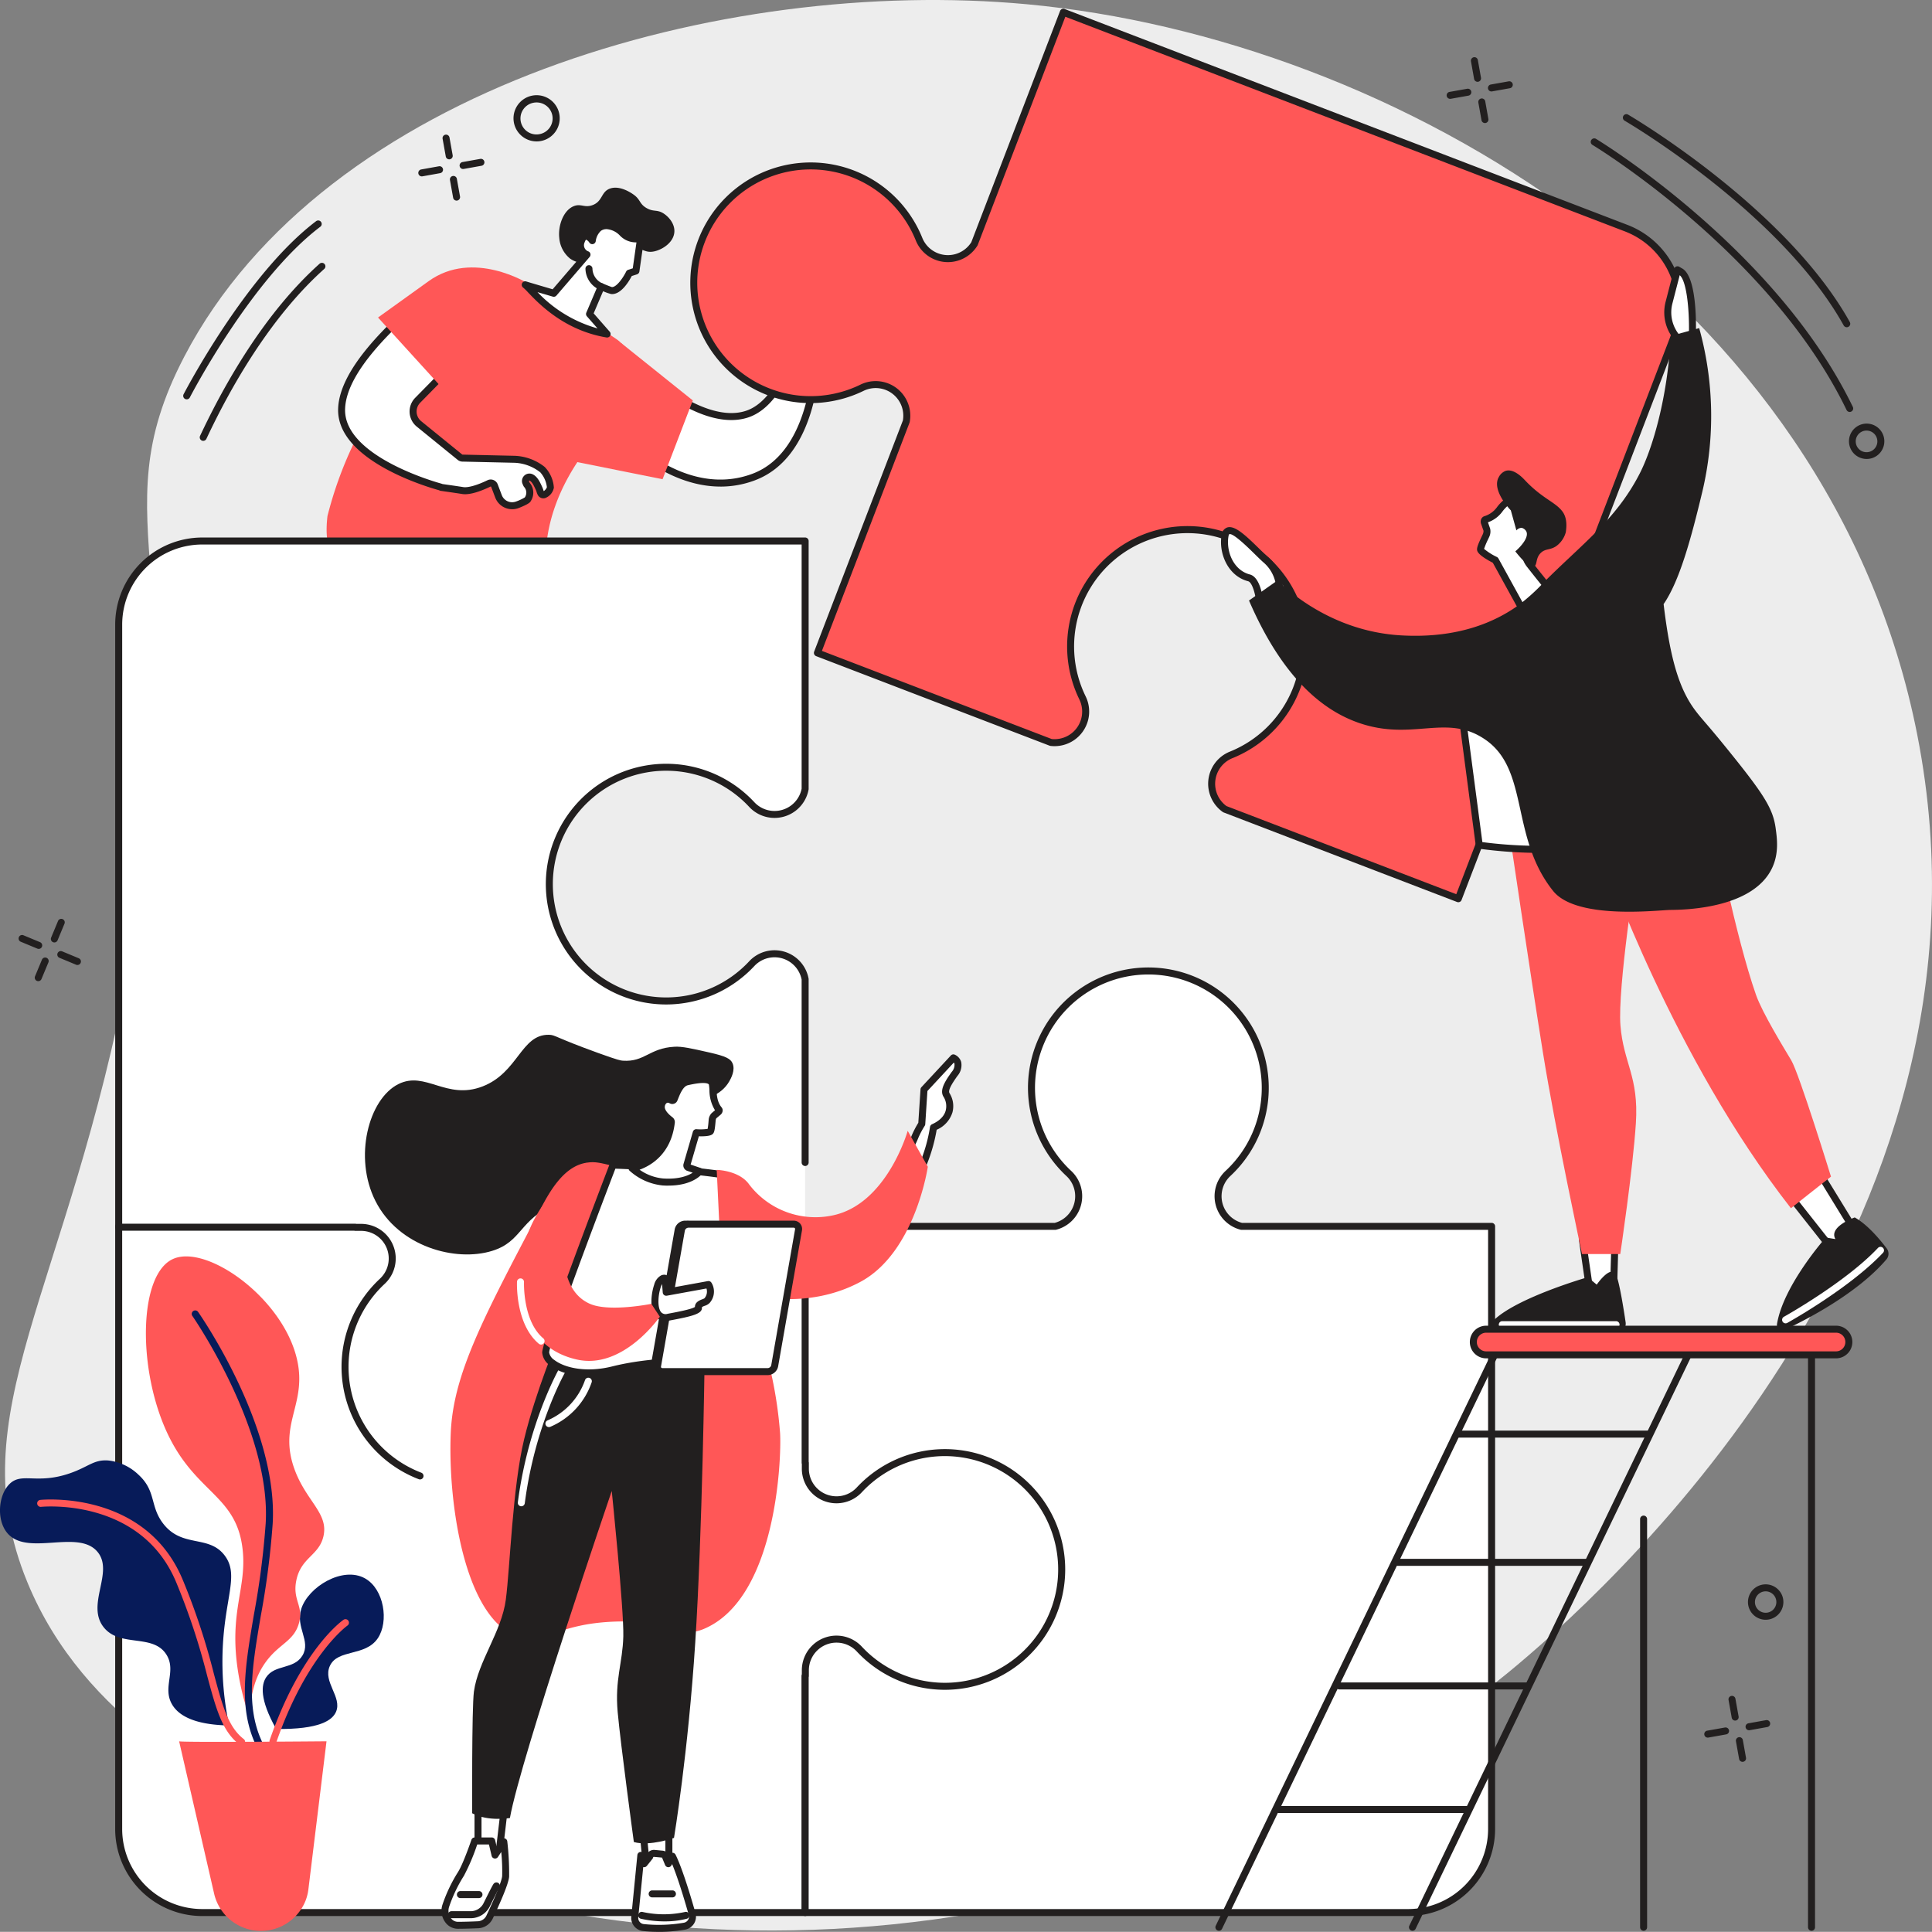 <?xml version="1.0" encoding="UTF-8"?>
<svg xmlns="http://www.w3.org/2000/svg" width="536" height="535.957" viewBox="0 0 536 535.957">
  <rect x="0" y="0" width="536" height="535.957" fill="#808080" stroke="none"/>
  <g id="EPG_Team_homepage_" data-name="EPG Team (homepage)" transform="translate(-16.663 -17.49)">
    <path id="Path_590" data-name="Path 590" d="M549.166,221.383C525.113,99.059,404.072,28.1,302.133,18.667c-84.45-7.808-194.742,23.07-233.724,97.69-24.513,46.93,4.934,61.831-15.116,168.156C35.937,376.544,5.557,409.493,24.813,456.4c15.741,38.345,52.533,56.484,76.047,68.076,92.69,45.694,233.5,40.333,334.875-43.023,23.72-19.5,140.642-121.694,113.431-260.067" transform="translate(-0.583)" fill="#ededed"></path>
    <path id="Path_591" data-name="Path 591" d="M325.4,126.781,313.1,137.054s-3.979,23.819-15.84,27.619-27.277-10.537-27.277-10.537L265.43,173s15.545,15.873,33.7,9.111,17.536-35.958,17.536-35.958a6.186,6.186,0,0,0,5.322-5.135c.677-3.973-.361-6.021-.361-6.021s5.939-4.909,3.778-8.213" transform="translate(-73.424 -32.257)" fill="#fff"></path>
    <path id="Path_592" data-name="Path 592" d="M266.1,172.275c2.461,2.3,16.476,14.405,32.285,8.519,17.294-6.437,16.911-34.747,16.905-35.03a.973.973,0,0,1,.622-.928.99.99,0,0,1,.308-.061,5.168,5.168,0,0,0,4.405-4.325,9.819,9.819,0,0,0-.275-5.432.982.982,0,0,1,.251-1.176c1.143-.947,3.83-3.684,3.89-5.782l-10.906,9.1c-.57,3.142-4.824,24.309-16.437,28.026-10.419,3.334-23.048-6.322-27.007-9.67Zm23.458,12.057c-14.193,0-25.094-10.931-25.226-11.066a.973.973,0,0,1-.251-.906l4.548-18.86a.971.971,0,0,1,.666-.7.984.984,0,0,1,.939.218c.149.14,15.141,13.9,26.319,10.322s15.141-26.619,15.179-26.853a.972.972,0,0,1,.336-.584l12.31-10.273a.971.971,0,0,1,1.434.215c2.194,3.354-1.936,7.629-3.453,9.034a12.98,12.98,0,0,1,.179,5.9,6.968,6.968,0,0,1-4.783,5.609c-.193.066-.366.121-.523.165-.041,4.953-1.1,29.708-18.169,36.063a27.022,27.022,0,0,1-9.507,1.721" transform="translate(-73.017 -31.85)" fill="#221f1f"></path>
    <path id="Path_593" data-name="Path 593" d="M336.155,147.624a.971.971,0,0,1-.465-1.823c.017-.008,1.878-1.063,1.776-2.621a5.663,5.663,0,0,1,1.019-3.477,2.32,2.32,0,0,0,.352-.834l-2.91,1.908a.971.971,0,0,1-1.063-1.624l4.281-2.808a.971.971,0,0,1,1.487.62l.107.537a4.309,4.309,0,0,1-.639,3.279,3.784,3.784,0,0,0-.7,2.277c.176,2.8-2.662,4.381-2.784,4.449a.982.982,0,0,1-.465.118" transform="translate(-93.787 -35.033)" fill="#221f1f"></path>
    <path id="Path_594" data-name="Path 594" d="M198.888,128c6.027,2.073,8.23,3.433,26.881,16.14,4.559,3.106,6.423,12.451,4.053,17.431-4.284,3.513-24.953,21.154-23.808,45.821a43.827,43.827,0,0,0,2.34,12.17,28.44,28.44,0,0,1-11.027-.785c-7.31-2.048-9.16-5.972-14.218-8.948-13.376-7.874-27.4,3.711-34.719-3.461-1.955-1.914-3.844-5.567-2.927-13.263a107.7,107.7,0,0,1,7.026-19.587,111.385,111.385,0,0,1,30.7-38.772c2.764-2.329,8.593-9.188,15.7-6.746" transform="translate(-37.945 -32.463)" fill="#ff5757"></path>
    <path id="Path_595" data-name="Path 595" d="M275.232,168.43s-11.691-9.381-19.9-15.95L241.512,185.2l25.333,5.085,8.387-21.856" transform="translate(-66.364 -39.842)" fill="#ff5757"></path>
    <path id="Path_596" data-name="Path 596" d="M206.857,180.81c-.017-.014-.03-.025-.044-.039a13.327,13.327,0,0,0-7.7-2.839l-14.538-.33a1.1,1.1,0,0,1-.617-.245l-11.374-9.237a4.443,4.443,0,0,1-.369-6.558L182.5,151.1a1.109,1.109,0,0,0,.3-.961L179.3,130.259a1.1,1.1,0,0,0-1.867-.581c-4.623,4.722-25.889,20.752-26.313,34.262-.452,14.317,27.44,21.677,27.44,21.677a.417.417,0,0,0,.245.113s3.772.526,5.933.87c2.084.333,5.537-1.148,7.277-1.985a1.1,1.1,0,0,1,1.5.6l1.132,2.987a4.048,4.048,0,0,0,5.275,2.324,8.492,8.492,0,0,0,2.841-1.49,3.308,3.308,0,0,0-.256-4.031,1.3,1.3,0,0,1-.1-.171l-.19-.435a1.1,1.1,0,0,1,1.49-1.426c1.01.49,1.608,1.814,2.205,3.106.193.419.317,1.03.509,1.319.809,1.217,2.572-.787,2.61-1.638a8.152,8.152,0,0,0-2.181-4.95" transform="translate(-39.683 -33.015)" fill="#fff"></path>
    <path id="Path_597" data-name="Path 597" d="M192.084,183.13a2.087,2.087,0,0,1,1.936,1.338l1.132,2.99a3.075,3.075,0,0,0,4.009,1.759,12.784,12.784,0,0,0,2.379-1.121,2.335,2.335,0,0,0-.237-2.946,2.326,2.326,0,0,1-.184-.33l-.19-.43a2.072,2.072,0,0,1,2.806-2.7c1.305.636,1.98,2.1,2.635,3.521a7.008,7.008,0,0,1,.289.765c.039.116.088.27.129.377a2.368,2.368,0,0,0,.876-1.071,7.43,7.43,0,0,0-1.831-4.138l.619-.749-.63.741a12.342,12.342,0,0,0-7.131-2.646l-14.538-.33a2.082,2.082,0,0,1-1.206-.457l-11.374-9.24a5.407,5.407,0,0,1-.452-7.99L181.4,150.013a.132.132,0,0,0,.036-.113l-3.5-19.879a.121.121,0,0,0-.088-.1.105.105,0,0,0-.127.036c-.848.865-2.194,2.059-3.9,3.571-7.621,6.768-21.806,19.356-22.142,30.036-.421,13.4,26.446,20.639,26.718,20.71l.33.118c.807.116,3.89.548,5.752.845,1.3.2,3.805-.5,6.7-1.9A2.062,2.062,0,0,1,192.084,183.13Zm5.939,8.246a5.028,5.028,0,0,1-4.689-3.232l-1.132-2.99a.13.13,0,0,0-.072-.072.109.109,0,0,0-.1.006c-2.36,1.134-5.642,2.417-7.85,2.068-2.126-.339-5.876-.865-5.914-.87a1.519,1.519,0,0,1-.531-.182c-2.61-.713-28.445-8.125-27.987-22.6.361-11.514,14.951-24.471,22.792-31.429,1.674-1.487,3-2.66,3.8-3.48a2.069,2.069,0,0,1,3.516,1.093l3.494,19.879a2.066,2.066,0,0,1-.559,1.8l-10.275,10.465a3.466,3.466,0,0,0,.289,5.127l11.371,9.237a.1.1,0,0,0,.072.028l14.493.33A14.276,14.276,0,0,1,207,179.6l.063.052A9.073,9.073,0,0,1,209.6,185.4a3.807,3.807,0,0,1-2.412,2.877,1.73,1.73,0,0,1-1.977-.741,3.954,3.954,0,0,1-.4-.95,5.3,5.3,0,0,0-.182-.5c-.537-1.162-1.066-2.31-1.748-2.643a.124.124,0,0,0-.151.025.114.114,0,0,0-.028.143l.193.432a4.257,4.257,0,0,1,.333,5.022c-.149.3-.394.8-3.356,1.963a5.029,5.029,0,0,1-1.85.352" transform="translate(-39.277 -32.609)" fill="#221f1f"></path>
    <path id="Path_598" data-name="Path 598" d="M165.453,136.649s8.45-6.046,14.028-10.074c12.379-8.937,27.583.636,27.583.636l-23.392,29.461-18.219-20.022" transform="translate(-43.915 -31.071)" fill="#ff5757"></path>
    <path id="Path_599" data-name="Path 599" d="M243.411,112.289a7.112,7.112,0,0,1-3.615-1.233,8.2,8.2,0,0,1-3.023-5.749c-.372-3.362,1.085-7.58,3.957-8.791,2.068-.867,3.067.581,5.416-.372,2.665-1.079,2.222-3.6,4.62-4.507,2.764-1.041,6,1.209,6.578,1.613,1.993,1.385,1.6,2.555,3.574,3.728,2.015,1.192,2.9.361,4.73,1.5,1.448.9,3.169,2.841,3.059,5.1-.138,2.847-3.086,4.846-5.41,5.416-2.792.691-3.389-1-6.649-1.06-5.655-.107-7.448,4.906-13.235,4.356" transform="translate(-64.949 -21.804)" fill="#221f1f"></path>
    <path id="Path_600" data-name="Path 600" d="M241.228,130.83l3.238-7.6a29.523,29.523,0,0,0,2.836,1.085c2.483.251,4.948-4.827,4.948-4.827l1.842-.592,1.286-9c-5.08.68-4.554-2.792-8.712-3.5s-4.678,4.089-4.678,4.089-1.947-2.885-3.012.085a2.786,2.786,0,0,0,1.545,3.78l-9.207,10.724s-6.671-1.955-7.946-2.354c1.468.829,8.615,11.305,22.723,13.654l-4.862-5.548" transform="translate(-61.009 -26.221)" fill="#fff"></path>
    <path id="Path_601" data-name="Path 601" d="M226.4,124.353a36.41,36.41,0,0,0,16.641,10.061L240.1,131.06a.97.97,0,0,1-.162-1.019l3.238-7.6a.972.972,0,0,1,1.313-.493c.251.121,2.139.887,2.55,1h.047c1.233,0,3.04-2.528,3.893-4.29a.965.965,0,0,1,.575-.5l1.267-.41,1.027-7.2h-.077a6.107,6.107,0,0,1-4.557-1.933,5.6,5.6,0,0,0-3.108-1.671,2.646,2.646,0,0,0-2.117.4,4.7,4.7,0,0,0-1.434,2.836.978.978,0,0,1-.735.834.968.968,0,0,1-1.033-.4,2.22,2.22,0,0,0-.925-.829,1.993,1.993,0,0,0-.369.7,1.834,1.834,0,0,0,1.079,2.594.974.974,0,0,1,.289,1.5L231.652,125.3a.969.969,0,0,1-1.01.3C230.488,125.556,228.417,124.95,226.4,124.353Zm19.3,12.588a.809.809,0,0,1-.162-.014c-11.71-1.952-18.764-9.353-21.776-12.514a14.078,14.078,0,0,0-1.269-1.253.99.99,0,0,1-.385-1.239.953.953,0,0,1,1.159-.529c1.027.319,5.658,1.682,7.327,2.17l8.084-9.414a3.687,3.687,0,0,1-1.008-4.309c.43-1.2,1.088-1.864,1.96-1.971a2.21,2.21,0,0,1,1.454.366,5.506,5.506,0,0,1,1.735-2.423,4.522,4.522,0,0,1,3.621-.774,7.535,7.535,0,0,1,4.072,2.139,4.424,4.424,0,0,0,4.345,1.363.937.937,0,0,1,.818.278.955.955,0,0,1,.27.818l-1.283,8.992a.974.974,0,0,1-.661.787l-1.457.465c-.754,1.448-3.015,5.278-5.73,5a14.256,14.256,0,0,1-2.225-.785l-2.618,6.148,4.46,5.091a.971.971,0,0,1-.73,1.608" transform="translate(-60.61 -25.814)" fill="#221f1f"></path>
    <path id="Path_602" data-name="Path 602" d="M251.47,128.789a.986.986,0,0,1-.4-.085,6.506,6.506,0,0,1-3.97-5.895.962.962,0,0,1,1-.939.974.974,0,0,1,.942.994,4.584,4.584,0,0,0,2.83,4.072.969.969,0,0,1-.4,1.853" transform="translate(-68.013 -30.807)" fill="#221f1f"></path>
    <path id="Path_603" data-name="Path 603" d="M324.981,593.848a32.429,32.429,0,0,0-56.154-20.531,8.643,8.643,0,0,1-14.948-5.911v-1.6h-.052V500.191H188.188v.041h-1.605a8.637,8.637,0,0,0-5.909,14.942,32.43,32.43,0,1,1-44.138,0,8.637,8.637,0,0,0-5.911-14.942h-1.605v-.041H63.383v167.2A23.172,23.172,0,0,0,86.56,690.561H253.827V624.95h.052v-1.6a8.641,8.641,0,0,1,14.948-5.909,32.433,32.433,0,0,0,56.154-23.59" transform="translate(-13.789 -142.469)" fill="#fff"></path>
    <path id="Path_604" data-name="Path 604" d="M253.42,691.126H86.153A24.172,24.172,0,0,1,62,666.988V499.782a.971.971,0,0,1,1.941,0V666.988a22.232,22.232,0,0,0,22.208,22.2H252.448V624.543a.972.972,0,0,1,1.944,0v65.612a.974.974,0,0,1-.972.972" transform="translate(-13.382 -142.062)" fill="#221f1f"></path>
    <path id="Path_605" data-name="Path 605" d="M454.639,470.53a8.629,8.629,0,0,1-3.778-14.667,32.431,32.431,0,1,0-44.136,0,8.631,8.631,0,0,1-3.78,14.667H333.57v65.612h.055v1.605a8.639,8.639,0,0,0,14.945,5.909,32.413,32.413,0,1,1,0,44.122,8.639,8.639,0,0,0-14.945,5.909v1.6h-.055V660.9H500.837a23.17,23.17,0,0,0,23.177-23.166V470.53H454.639" transform="translate(-93.535 -112.808)" fill="#fff"></path>
    <path id="Path_606" data-name="Path 606" d="M334.138,659.527H500.43a22.23,22.23,0,0,0,22.208-22.2V471.093h-68.4a1.042,1.042,0,0,1-.242-.03,9.6,9.6,0,0,1-4.2-16.319,31.454,31.454,0,1,0-42.814,0,9.6,9.6,0,0,1-4.2,16.319.979.979,0,0,1-.237.03h-68.4v64.345a.935.935,0,0,1,.052.3v1.605a7.671,7.671,0,0,0,13.266,5.248,33.387,33.387,0,1,1,0,45.441,7.673,7.673,0,0,0-13.266,5.248v1.605a1.057,1.057,0,0,1-.052.314Zm166.292,1.938H333.166a.974.974,0,0,1-.975-.972V594.882a1.073,1.073,0,0,1,.055-.314v-1.291a9.611,9.611,0,0,1,16.627-6.569,31.573,31.573,0,0,0,23.051,10.047,31.446,31.446,0,1,0-23.048-52.847,9.611,9.611,0,0,1-16.63-6.567v-1.305a1,1,0,0,1-.055-.3V470.121a.972.972,0,0,1,.975-.969h69.251a7.657,7.657,0,0,0,3.241-12.985,33.495,33.495,0,0,1-10.672-24.46,33.4,33.4,0,1,1,56.135,24.46,7.655,7.655,0,0,0,3.238,12.985H523.61a.969.969,0,0,1,.972.969V637.327a24.174,24.174,0,0,1-24.152,24.138" transform="translate(-93.128 -112.401)" fill="#221f1f"></path>
    <path id="Path_607" data-name="Path 607" d="M213.006,293.285a32.366,32.366,0,0,1,26.024,10.278,8.637,8.637,0,0,0,14.8-4.325v-68.8H86.56a23.173,23.173,0,0,0-23.177,23.169V420.813h65.636v.039h1.605a8.639,8.639,0,0,1,5.911,14.945,32.431,32.431,0,1,0,44.138,0,8.639,8.639,0,0,1,5.911-14.945h1.6v-.039h65.639v-68.8a8.639,8.639,0,0,0-14.8-4.325,32.424,32.424,0,1,1-26.024-54.4" transform="translate(-13.789 -62.851)" fill="#fff"></path>
    <path id="Path_608" data-name="Path 608" d="M146.572,490.383a.983.983,0,0,1-.35-.066,33.39,33.39,0,0,1-10.757-55.636,7.665,7.665,0,0,0-5.248-13.26h-1.605a.951.951,0,0,1-.281-.044H62.976a.969.969,0,0,1-.972-.969V253.2a24.173,24.173,0,0,1,24.149-24.141H253.42a.969.969,0,0,1,.969.969v68.8a.977.977,0,0,1-.017.176,9.609,9.609,0,0,1-16.462,4.807,31.447,31.447,0,1,0,0,42.8,9.608,9.608,0,0,1,16.462,4.813.932.932,0,0,1,.017.176V402.45a.972.972,0,0,1-1.944,0V351.7a7.666,7.666,0,0,0-13.114-3.758,33.5,33.5,0,0,1-24.469,10.669A33.389,33.389,0,1,1,239.331,302.5a7.664,7.664,0,0,0,13.114-3.756V231H86.153a22.231,22.231,0,0,0-22.208,22.2V419.435h64.667a.874.874,0,0,1,.284.044h1.322A9.607,9.607,0,0,1,136.79,436.1a31.45,31.45,0,0,0,10.129,52.407.969.969,0,0,1-.347,1.875" transform="translate(-13.382 -62.446)" fill="#221f1f"></path>
    <path id="Path_609" data-name="Path 609" d="M548.419,82.21l-156.165-59.9L367.6,86.541a8.64,8.64,0,0,1-15.366-1.258,32.42,32.42,0,1,0-15.812,41.2,8.632,8.632,0,0,1,12.266,9.337l-24.659,64.232L388.8,224.89a8.623,8.623,0,0,0,8.783-12.338,32.437,32.437,0,1,1,41.212,15.8,8.63,8.63,0,0,0-1.729,15.047l64.769,24.843,59.923-156.1A23.165,23.165,0,0,0,548.419,82.21" transform="translate(-80.589 -1.422)" fill="#ff5757"></path>
    <path id="Path_610" data-name="Path 610" d="M437.111,242.138l63.748,24.452,59.579-155.2A22.223,22.223,0,0,0,547.654,82.71L392.4,23.155,368.091,86.484a.961.961,0,0,1-.08.16,9.607,9.607,0,0,1-17.093-1.407A31.452,31.452,0,1,0,335.58,125.2a9.608,9.608,0,0,1,13.645,10.388.93.93,0,0,1-.05.171l-24.309,63.324,63.748,24.452a7.657,7.657,0,0,0,7.682-10.961,33.516,33.516,0,0,1-1.2-26.66,33.4,33.4,0,1,1,43.643,42.941,7.659,7.659,0,0,0-1.63,13.285Zm64.307,26.674a1,1,0,0,1-.344-.063L436.3,243.9a1.013,1.013,0,0,1-.209-.11,9.6,9.6,0,0,1,1.925-16.743,31.451,31.451,0,1,0-39.973-15.33,9.6,9.6,0,0,1-9.766,13.731,1.029,1.029,0,0,1-.237-.058l-64.772-24.846a.968.968,0,0,1-.559-1.25l24.623-64.15a7.665,7.665,0,0,0-10.895-8.208,33.531,33.531,0,0,1-26.671,1.2,33.39,33.39,0,1,1,42.955-43.621A7.668,7.668,0,0,0,366.313,85.7l24.62-64.147A.972.972,0,0,1,392.188,21L548.354,80.9a24.16,24.16,0,0,1,13.893,31.184L502.324,268.19a.952.952,0,0,1-.509.54.994.994,0,0,1-.4.083" transform="translate(-80.176 -1.016)" fill="#221f1f"></path>
    <path id="Path_611" data-name="Path 611" d="M648.5,506.716l-.383,13.593h-6.448l-2.164-14.86,9,1.267" transform="translate(-183.831 -144.021)" fill="#fff"></path>
    <path id="Path_612" data-name="Path 612" d="M642.1,518.933h4.667l.333-11.784-6.859-.966Zm5.611,1.941h-6.451a.972.972,0,0,1-.961-.832l-2.164-14.86a.973.973,0,0,1,1.1-1.1l9,1.269a.972.972,0,0,1,.837.986l-.385,13.6a.967.967,0,0,1-.969.942" transform="translate(-183.424 -143.614)" fill="#221f1f"></path>
    <path id="Path_613" data-name="Path 613" d="M604.346,535.174H637.8a2.734,2.734,0,0,0,2.83-3.114c-.578-3.91-1.594-10.176-2.472-12.767-1.311-3.863-5.545,2.332-5.545,2.332l-2.478-2.065s-22.051,6.311-27.115,13.109a1.554,1.554,0,0,0,1.322,2.505" transform="translate(-172.966 -147.733)" fill="#221f1f"></path>
    <path id="Path_614" data-name="Path 614" d="M639.086,539.445H607.528a.971.971,0,0,1,0-1.941h31.559a.971.971,0,1,1,0,1.941" transform="translate(-174.108 -153.482)" fill="#fff"></path>
    <path id="Path_615" data-name="Path 615" d="M720.1,484.031l12.266,15.526,6.487-4.862-10.5-17.128-8.254,6.465" transform="translate(-207.619 -135.792)" fill="#fff"></path>
    <path id="Path_616" data-name="Path 616" d="M721.051,483.788l11.077,14.023,5.028-3.767L727.687,478.6Zm10.9,16.335a.979.979,0,0,1-.765-.366l-12.261-15.529a.973.973,0,0,1,.162-1.366l8.252-6.465a.975.975,0,0,1,1.429.256l10.5,17.131a.969.969,0,0,1-.245,1.283l-6.487,4.862a.994.994,0,0,1-.584.193" transform="translate(-207.212 -135.386)" fill="#221f1f"></path>
    <path id="Path_617" data-name="Path 617" d="M718.2,527.883c5.622-2.627,20.083-9.97,28.255-19.568a2.426,2.426,0,0,0,.072-3.031c-1.74-2.313-5.27-6.6-8.871-8.6,0,0-7.324,2.55-5.363,6l-2.665-.432s-11.806,13.26-13.541,24.045a1.5,1.5,0,0,0,2.115,1.58" transform="translate(-206.43 -141.435)" fill="#221f1f"></path>
    <path id="Path_618" data-name="Path 618" d="M719.082,529.477a.97.97,0,0,1-.474-1.817c.173-.094,17.172-9.6,26.093-19.1a.972.972,0,0,1,1.415,1.333c-9.133,9.714-25.856,19.067-26.564,19.463a.968.968,0,0,1-.471.121" transform="translate(-207.033 -144.85)" fill="#fff"></path>
    <path id="Path_619" data-name="Path 619" d="M610.609,341.883s6,40.622,9.438,61.985,10.821,55.779,10.821,55.779H641.48s3.5-23.373,4.336-36.327-3.433-16.614-4.281-27.04,4.449-44.127,4.449-44.127l-15.721-15.364-19.653,5.094" transform="translate(-175.304 -94.241)" fill="#ff5757"></path>
    <path id="Path_620" data-name="Path 620" d="M648.41,352.5s18.822,54.141,51.575,96.063l11.112-8.769s-8.822-28.563-11.005-32.239-8.031-13.172-9.788-18.164c-5.691-16.19-11.721-47.076-11.721-47.076L648.41,352.5" transform="translate(-186.46 -95.871)" fill="#ff5757"></path>
    <path id="Path_621" data-name="Path 621" d="M613.074,232.2c-1.481-1.894-1-2.913-.683-2.952a12,12,0,0,0,2.706-1.077c1.415-.966,2.024-2.533,1.366-3.5a1.916,1.916,0,0,0-1.746-.719c.482-2.316-.055-3.513-.419-5.19-1.258-5.774-6.242-5.207-8.232-3.428-1.737,1.55-1.806,3.056-5.322,4.331-.336.121-.388.6-.256.931l.658,1.867a2.679,2.679,0,0,1-.2,1.58c-.523,1.137-1.726,3.5-1.531,4.012.383,1,4.094,2.863,4.094,2.863l7.068,12.836a5.653,5.653,0,0,1-2.963,3.745c-.625.319.961,1.729,1.506,2.172,1.027.829,0,0,4.306,2.131,5.708,2.828,13.114-4.2,13.114-4.2s-1.784-.487-13.472-15.4" transform="translate(-171.995 -58.034)" fill="#fff"></path>
    <path id="Path_622" data-name="Path 622" d="M626.4,246.265Zm0,0h0Zm0,0h0ZM626.4,246.265Zm0,0h0Zm.005,0a0,0,0,0,0,0,0A0,0,0,0,1,626.406,246.265ZM626.409,246.267ZM626.412,246.267Zm0,0h0Zm-18.084,1.305a9.375,9.375,0,0,0,1.005.939,1.866,1.866,0,0,0,.672.43c.413.165,1.269.507,3.458,1.591,3.97,1.966,9.114-1.646,11.137-3.29-2.241-1.993-6.691-7.189-12.693-14.851-1.47-1.883-1.308-3.1-1.079-3.654a1.327,1.327,0,0,1,1.041-.856,11.85,11.85,0,0,0,2.277-.917,3,3,0,0,0,1.107-1.3,1.024,1.024,0,0,0,.005-.848c-.206-.3-.694-.306-.9-.3a.96.96,0,0,1-.785-.339.982.982,0,0,1-.212-.826,7.416,7.416,0,0,0-.2-3.871c-.074-.295-.149-.595-.218-.911-.432-1.988-1.385-3.271-2.759-3.717a4.224,4.224,0,0,0-3.874.8,10.1,10.1,0,0,0-1.181,1.305,8.442,8.442,0,0,1-4.072,3.067l.6,1.713a3.537,3.537,0,0,1-.234,2.31c-.08.176-.182.385-.286.611a22.29,22.29,0,0,0-1.156,2.731,16.7,16.7,0,0,0,3.563,2.258,1.018,1.018,0,0,1,.416.4l7.068,12.839a.973.973,0,0,1,.085.708A6.578,6.578,0,0,1,608.328,247.572ZM616,253.043a7.581,7.581,0,0,1-3.395-.774c-2.12-1.049-2.924-1.371-3.315-1.525a3.239,3.239,0,0,1-1.17-.724c-2.123-1.715-2.037-2.555-2.007-2.83a1.2,1.2,0,0,1,.669-.958,4.67,4.67,0,0,0,2.357-2.764l-6.729-12.222c-1.531-.79-3.871-2.139-4.292-3.241-.267-.7.083-1.66,1.275-4.177.1-.218.2-.419.281-.595a2.221,2.221,0,0,0,.154-.865l-.65-1.856a1.837,1.837,0,0,1,.019-1.393,1.437,1.437,0,0,1,.818-.774,6.815,6.815,0,0,0,3.607-2.594,11.421,11.421,0,0,1,1.4-1.547,6.186,6.186,0,0,1,5.768-1.2c1.44.468,3.312,1.737,4.058,5.146.063.3.135.581.2.859a9.764,9.764,0,0,1,.38,3.7,2.577,2.577,0,0,1,1.429,1.013,2.8,2.8,0,0,1,.2,2.646,4.853,4.853,0,0,1-1.817,2.2,12.436,12.436,0,0,1-2.6,1.107,3.468,3.468,0,0,0,.8,1.517c10.43,13.321,12.869,14.981,13.087,15.118a.957.957,0,0,1,.556.65.968.968,0,0,1-.273.942c-.264.253-5.49,5.14-10.812,5.14" transform="translate(-171.59 -57.627)" fill="#221f1f"></path>
    <path id="Path_623" data-name="Path 623" d="M609.734,213.736s-5.5-5.581-3.323-9.27a3.531,3.531,0,0,1,1.878-1.688c2.271-.713,4.766,1.971,5.325,2.563,4.854,5.149,8.4,6.024,10.4,8.662.727.955,1.462,2.646.966,5.793a7.028,7.028,0,0,1-2.641,3.852c-1.74,1.189-3.051.625-4.345,1.938-1.456,1.476-.878,3.287-1.809,3.689-.727.317-2.153-.3-5.212-4.166,2.362-2.073,3.67-4.24,3.073-5.479a1.962,1.962,0,0,0-1.308-1.046,1.89,1.89,0,0,0-1.462.713l-1.545-5.562" transform="translate(-173.914 -54.652)" fill="#221f1f"></path>
    <path id="Path_624" data-name="Path 624" d="M675.954,142.8a10.826,10.826,0,0,1-2.5-10.017l2.349-9.108.746.438c3.888,1.872,3.387,17.627,3.387,17.627l-3.981,1.06" transform="translate(-193.751 -31.342)" fill="#fff"></path>
    <path id="Path_625" data-name="Path 625" d="M676.011,124.776l-2.026,7.847a9.82,9.82,0,0,0,1.9,8.678l2.693-.713C678.69,134.622,677.988,126.431,676.011,124.776Zm-.465,18.59a.966.966,0,0,1-.716-.317,11.739,11.739,0,0,1-2.723-10.911l2.351-9.108a.967.967,0,0,1,1.429-.595l.716.419c4.2,2.112,3.979,15.788,3.89,18.513a.977.977,0,0,1-.719.909l-3.981,1.057a.942.942,0,0,1-.248.033" transform="translate(-193.343 -30.935)" fill="#221f1f"></path>
    <path id="Path_626" data-name="Path 626" d="M592.215,299.506l4.711,35.7a119.839,119.839,0,0,0,24.824.848s-15.911-37.6-29.535-36.548" transform="translate(-169.874 -83.231)" fill="#fff"></path>
    <path id="Path_627" data-name="Path 627" d="M597.386,333.941a121.223,121.223,0,0,0,22.514.843c-2.8-6.242-15.779-33.877-26.982-34.717Zm16.033,2.993a125.514,125.514,0,0,1-17.049-1.176.976.976,0,0,1-.815-.834l-4.711-35.7a1,1,0,0,1,.209-.738.965.965,0,0,1,.677-.355c14.16-1.11,29.84,35.573,30.5,37.137a.974.974,0,0,1-.818,1.346c-2.709.223-5.421.317-8,.317" transform="translate(-169.468 -82.825)" fill="#221f1f"></path>
    <path id="Path_628" data-name="Path 628" d="M513.85,241.5a10.723,10.723,0,0,0-3.835-7.12c-3.767-3.389-10.465-11.269-11.239-6.575s1.646,10.352,6.652,11.647c2.467.639,3.029,7.062,3.029,7.062l5.394-5.014" transform="translate(-142.254 -61.645)" fill="#fff"></path>
    <path id="Path_629" data-name="Path 629" d="M499.715,226.9a.459.459,0,0,0-.151.022c-.025.008-.157.149-.237.633-.686,4.158,1.388,9.372,5.939,10.551,2.145.553,3.095,3.8,3.5,6.016l3.673-3.417a10.177,10.177,0,0,0-3.475-6.01c-.741-.669-1.58-1.492-2.47-2.368C504.668,230.543,500.962,226.9,499.715,226.9Zm8.337,20.176a1,1,0,0,1-.347-.063.97.97,0,0,1-.617-.82c-.215-2.409-1.137-5.906-2.307-6.209-5.617-1.454-8.2-7.748-7.368-12.745a2.425,2.425,0,0,1,1.55-2.164c2.035-.661,4.84,1.894,8.888,5.87.876.854,1.7,1.669,2.409,2.3a11.643,11.643,0,0,1,4.155,7.828.955.955,0,0,1-.311.727l-5.391,5.011a.969.969,0,0,1-.661.262" transform="translate(-141.849 -61.239)" fill="#221f1f"></path>
    <path id="Path_630" data-name="Path 630" d="M516.166,216.641q-3.948,2.784-7.888,5.564c9.9,22.941,21.663,30.87,30.419,33.929,15.074,5.259,24.422-2.795,35.212,4.714,12.167,8.464,6.82,27.032,18.736,41.925,6.49,8.111,29.229,5.306,32.588,5.273,3.428-.033,22.888-.215,28.213-11.726,1.878-4.05,1.335-8.067.944-10.944-.721-5.358-3.221-9.306-12.506-20.834-6.765-8.406-7.7-9.064-9.763-11.8-4.493-5.953-6.991-14.268-8.816-29.54,4.359-6.349,7.53-17.726,10.774-31.327a91.122,91.122,0,0,0-.906-45.248q-3.944,1.09-7.885,2.186c-.843,17.145-5.116,31.341-8.618,38.167-6.542,12.764-16.038,19.554-26.608,30.185a54.9,54.9,0,0,1-6.936,6.28c-6.41,4.631-16.79,9.364-32.734,8.428-18.387-1.079-30.523-11.7-34.227-15.226" transform="translate(-145.1 -38.113)" fill="#221f1f"></path>
    <path id="Path_631" data-name="Path 631" d="M496.022,710.147a.994.994,0,0,1-.424-.1.971.971,0,0,1-.454-1.294L571.606,549.99a.972.972,0,0,1,1.751.843L496.895,709.6a.973.973,0,0,1-.873.551" transform="translate(-141.195 -157.006)" fill="#221f1f"></path>
    <path id="Path_632" data-name="Path 632" d="M572.218,710.147a1.013,1.013,0,0,1-.424-.1.972.972,0,0,1-.452-1.294L647.805,549.99a.97.97,0,0,1,1.748.843L573.094,709.6a.971.971,0,0,1-.876.551" transform="translate(-163.686 -157.006)" fill="#221f1f"></path>
    <path id="Path_633" data-name="Path 633" d="M700.757,544.225a3.56,3.56,0,0,1-3.56,3.56H600.134a3.559,3.559,0,1,1,0-7.117H697.2a3.562,3.562,0,0,1,3.56,3.557" transform="translate(-171.161 -154.416)" fill="#ff5757"></path>
    <path id="Path_634" data-name="Path 634" d="M599.728,541.234a2.588,2.588,0,1,0,0,5.176h97.063a2.588,2.588,0,0,0,0-5.176Zm97.063,7.115H599.728a4.528,4.528,0,1,1,0-9.056h97.063a4.528,4.528,0,0,1,0,9.056" transform="translate(-170.755 -154.01)" fill="#221f1f"></path>
    <path id="Path_635" data-name="Path 635" d="M729.287,710.267a.972.972,0,0,1-.975-.972V550.82a.971.971,0,1,1,1.941,0V709.3a.971.971,0,0,1-.966.972" transform="translate(-210.044 -157.125)" fill="#221f1f"></path>
    <path id="Path_636" data-name="Path 636" d="M663.184,729.227a.971.971,0,0,1-.969-.972v-113.2a.971.971,0,1,1,1.941,0v113.2a.974.974,0,0,1-.972.972" transform="translate(-190.535 -176.085)" fill="#221f1f"></path>
    <path id="Path_637" data-name="Path 637" d="M642.616,582.531H590.2a.971.971,0,0,1,0-1.941h52.412a.971.971,0,1,1,0,1.941" transform="translate(-168.995 -166.199)" fill="#221f1f"></path>
    <path id="Path_638" data-name="Path 638" d="M618.743,633H566.329a.969.969,0,0,1,0-1.938h52.415a.969.969,0,0,1,0,1.938" transform="translate(-161.948 -181.097)" fill="#221f1f"></path>
    <path id="Path_639" data-name="Path 639" d="M595.8,681.644H543.383a.971.971,0,0,1,0-1.941H595.8a.971.971,0,0,1,0,1.941" transform="translate(-155.176 -195.452)" fill="#221f1f"></path>
    <path id="Path_640" data-name="Path 640" d="M571.923,730.285H519.508a.971.971,0,0,1,0-1.941h52.415a.971.971,0,0,1,0,1.941" transform="translate(-148.129 -209.809)" fill="#221f1f"></path>
    <path id="Path_641" data-name="Path 641" d="M96.25,170.332a.967.967,0,0,1-.878-1.379c6.663-14.2,17.819-34.017,33.144-47.748a.97.97,0,1,1,1.294,1.445c-15.08,13.511-26.1,33.084-32.682,47.123a.97.97,0,0,1-.878.559" transform="translate(-23.203 -30.538)" fill="#221f1f"></path>
    <path id="Path_642" data-name="Path 642" d="M89.746,153.884a1.025,1.025,0,0,1-.443-.1.972.972,0,0,1-.419-1.308c.171-.33,17.28-33.288,36.76-48.015a.969.969,0,0,1,1.17,1.545c-19.133,14.466-36.035,47.029-36.2,47.36a.972.972,0,0,1-.865.523" transform="translate(-21.284 -25.61)" fill="#221f1f"></path>
    <path id="Path_643" data-name="Path 643" d="M225.215,57a4.709,4.709,0,0,0-.782.066,4.435,4.435,0,1,0,1.561,8.731,4.436,4.436,0,0,0,3.585-5.146A4.444,4.444,0,0,0,225.215,57Zm-.006,10.81a6.409,6.409,0,1,1,1.126-.1,6.032,6.032,0,0,1-1.126.1" transform="translate(-59.671 -11.088)" fill="#221f1f"></path>
    <path id="Path_644" data-name="Path 644" d="M192.7,77.337a.969.969,0,0,1-.953-.8l-.881-4.915a.97.97,0,0,1,1.911-.339l.881,4.909a.972.972,0,0,1-.785,1.129.925.925,0,0,1-.173.017" transform="translate(-51.411 -15.64)" fill="#221f1f"></path>
    <path id="Path_645" data-name="Path 645" d="M195.6,93.58a.97.97,0,0,1-.953-.8l-.881-4.915a.971.971,0,0,1,1.911-.344l.881,4.915a.974.974,0,0,1-.785,1.129,1.227,1.227,0,0,1-.173.014" transform="translate(-52.269 -20.435)" fill="#221f1f"></path>
    <path id="Path_646" data-name="Path 646" d="M182.289,85.734a.968.968,0,0,1-.171-1.922l4.915-.881a.969.969,0,1,1,.341,1.908l-4.915.881a.911.911,0,0,1-.171.014" transform="translate(-48.598 -19.31)" fill="#221f1f"></path>
    <path id="Path_647" data-name="Path 647" d="M198.532,82.831a.971.971,0,0,1-.168-1.927l4.915-.878a.971.971,0,1,1,.341,1.911l-4.915.878a.741.741,0,0,1-.173.017" transform="translate(-53.393 -18.453)" fill="#221f1f"></path>
    <path id="Path_648" data-name="Path 648" d="M698.855,691.849a.97.97,0,0,1-.955-.8l-.878-4.915a.969.969,0,0,1,1.908-.344l.881,4.917a.968.968,0,0,1-.785,1.126,1.162,1.162,0,0,1-.171.014" transform="translate(-200.803 -197.014)" fill="#221f1f"></path>
    <path id="Path_649" data-name="Path 649" d="M701.765,708.087a.97.97,0,0,1-.955-.8l-.878-4.915a.971.971,0,0,1,1.911-.344l.878,4.917a.969.969,0,0,1-.785,1.126,1.16,1.16,0,0,1-.171.014" transform="translate(-201.662 -201.807)" fill="#221f1f"></path>
    <path id="Path_650" data-name="Path 650" d="M688.445,700.246a.97.97,0,0,1-.171-1.925l4.915-.878a.971.971,0,1,1,.344,1.911l-4.917.878a.909.909,0,0,1-.171.014" transform="translate(-197.99 -200.684)" fill="#221f1f"></path>
    <path id="Path_651" data-name="Path 651" d="M704.692,697.342a.971.971,0,0,1-.168-1.927l4.915-.878a.971.971,0,0,1,.341,1.911l-4.912.878a1.027,1.027,0,0,1-.176.016" transform="translate(-202.786 -199.826)" fill="#221f1f"></path>
    <path id="Path_652" data-name="Path 652" d="M37.652,385.7a.937.937,0,0,1-.372-.077.966.966,0,0,1-.523-1.267l1.916-4.609a.97.97,0,0,1,1.792.743l-1.916,4.612a.976.976,0,0,1-.9.6" transform="translate(-5.909 -106.745)" fill="#221f1f"></path>
    <path id="Path_653" data-name="Path 653" d="M31.313,400.937a.937.937,0,0,1-.372-.077.966.966,0,0,1-.523-1.267l1.916-4.609a.971.971,0,0,1,1.8.743L32.21,400.34a.976.976,0,0,1-.9.6" transform="translate(-4.038 -111.241)" fill="#221f1f"></path>
    <path id="Path_654" data-name="Path 654" d="M29.565,389.369a.95.95,0,0,1-.374-.077l-4.612-1.914a.971.971,0,0,1,.749-1.792l4.609,1.916a.971.971,0,0,1-.372,1.867" transform="translate(-2.161 -108.622)" fill="#221f1f"></path>
    <path id="Path_655" data-name="Path 655" d="M44.8,395.7a.984.984,0,0,1-.372-.074l-4.612-1.919a.969.969,0,1,1,.746-1.79l4.609,1.916A.97.97,0,0,1,44.8,395.7" transform="translate(-6.658 -110.491)" fill="#221f1f"></path>
    <path id="Path_656" data-name="Path 656" d="M709.577,643.043a2.97,2.97,0,1,0,.319.017A3.07,3.07,0,0,0,709.577,643.043Zm.014,7.877a4.616,4.616,0,0,1-.515-.025,4.91,4.91,0,1,1,4.323-7.974,4.828,4.828,0,0,1,1.071,3.6,4.917,4.917,0,0,1-4.879,4.4" transform="translate(-203.067 -184.06)" fill="#221f1f"></path>
    <path id="Path_657" data-name="Path 657" d="M597.458,46.818a.97.97,0,0,1-.953-.8l-.875-4.909a.97.97,0,0,1,1.908-.347l.878,4.915a.974.974,0,0,1-.785,1.129.886.886,0,0,1-.173.014" transform="translate(-170.877 -6.634)" fill="#221f1f"></path>
    <path id="Path_658" data-name="Path 658" d="M600.367,63.056a.971.971,0,0,1-.953-.8l-.878-4.917A.971.971,0,0,1,600.447,57l.878,4.917a.967.967,0,0,1-.782,1.123.954.954,0,0,1-.176.017" transform="translate(-171.736 -11.426)" fill="#221f1f"></path>
    <path id="Path_659" data-name="Path 659" d="M587.047,55.218a.97.97,0,0,1-.171-1.925l4.915-.878a.971.971,0,0,1,.344,1.911l-4.915.878a.978.978,0,0,1-.173.014" transform="translate(-168.063 -10.304)" fill="#221f1f"></path>
    <path id="Path_660" data-name="Path 660" d="M603.3,52.308a.97.97,0,0,1-.173-1.925l4.92-.878a.971.971,0,1,1,.341,1.911l-4.915.878a1.3,1.3,0,0,1-.173.014" transform="translate(-172.858 -9.445)" fill="#221f1f"></path>
    <path id="Path_661" data-name="Path 661" d="M123.8,680.1c-4.689-8.378-4.108-12.31-2.77-14.345,2.382-3.629,7.709-2.1,10.069-6.041,2.428-4.05-1.971-7.734-.336-12.93,1.936-6.148,11.542-11.944,17.707-8.461,5.275,2.979,6.663,11.966,3.527,16.611-3.483,5.151-11.151,2.9-13.31,7.7-1.988,4.416,3.477,8.6,1.729,12.682-1,2.34-4.507,4.931-16.616,4.78" transform="translate(-30.524 -182.929)" fill="#071b59"></path>
    <path id="Path_662" data-name="Path 662" d="M123.7,689.665a.924.924,0,0,1-.317-.055.971.971,0,0,1-.6-1.231c8.643-24.959,19.995-33.059,20.474-33.392a.971.971,0,0,1,1.11,1.594c-.113.077-11.338,8.147-19.75,32.429a.964.964,0,0,1-.917.655" transform="translate(-31.307 -188.107)" fill="#ff5757"></path>
    <path id="Path_663" data-name="Path 663" d="M102.955,640.236c-.05-7.828,2.192-12.591,4.251-15.5,3.753-5.3,7.913-5.845,9.345-10.966,1.352-4.838-1.814-6.3-.754-11.748,1.264-6.487,6.245-6.933,7.528-12.274,1.561-6.5-4.865-9.791-8.092-18.915-4.174-11.806,2.748-17.15,1.165-28.175-2.569-17.9-25.187-34.389-34.863-29.893-9.122,4.237-9.785,28.56-2.415,46.228,7.858,18.833,20.03,18.563,21.8,34.3,1.222,10.878-3.888,17.255-1.258,33.973a72.1,72.1,0,0,0,3.293,12.963" transform="translate(-16.949 -145.961)" fill="#ff5757"></path>
    <path id="Path_664" data-name="Path 664" d="M110.675,654.148a.969.969,0,0,1-.881-.564c-4.749-10.363-2.833-21.658-.407-35.961a227.948,227.948,0,0,0,3.26-25.251c1.545-25.878-20.124-57.255-20.344-57.569a.971.971,0,1,1,1.594-1.11c.909,1.3,22.272,32.236,20.688,58.792A230.924,230.924,0,0,1,111.3,617.95c-2.373,13.968-4.246,25,.256,34.824a.97.97,0,0,1-.479,1.286.949.949,0,0,1-.4.088" transform="translate(-22.274 -152.235)" fill="#071b59"></path>
    <path id="Path_665" data-name="Path 665" d="M80.235,665.842a85.016,85.016,0,0,1-1.792-21.165c.6-14.422,4.609-20.559.581-25.947-4.436-5.942-11.905-1.966-17.2-9.034-3.607-4.816-1.8-8.888-6.751-13.425a14.386,14.386,0,0,0-8.354-3.937c-4.023-.314-5.443,1.729-10.575,3.519-9.3,3.246-13.447-.388-16.864,3.023-3.029,3.02-3.632,9.711-.743,13.4,5.438,6.949,19.818-1.143,25.215,5.449,4.609,5.625-3.334,14.639,1.71,20.914,4.543,5.65,13.643,1.633,17.371,7.55,2.85,4.524-1.14,8.979,1.5,13.7,2.756,4.915,10.341,5.856,15.9,5.955" transform="translate(0 -169.656)" fill="#071b59"></path>
    <path id="Path_666" data-name="Path 666" d="M88.005,675.9a.956.956,0,0,1-.592-.2c-4.832-3.734-6.479-9.854-8.97-19.122a185.843,185.843,0,0,0-8.665-26.1c-9.953-23.442-37.156-20.771-37.431-20.741a.971.971,0,0,1-.212-1.93c.289-.03,28.907-2.872,39.43,21.911a187.159,187.159,0,0,1,8.75,26.355c2.393,8.888,3.97,14.755,8.285,18.089a.97.97,0,0,1-.595,1.737" transform="translate(-4.312 -174.198)" fill="#ff5757"></path>
    <path id="Path_667" data-name="Path 667" d="M87.168,702.879c.779.35,40.89,0,40.89,0l-5.008,40.914a13.179,13.179,0,0,1-.782,3.238,13.328,13.328,0,0,1-25.391-1.889l-9.708-42.263" transform="translate(-20.81 -202.293)" fill="#ff5757"></path>
    <path id="Path_668" data-name="Path 668" d="M246.14,428.1c2.15-.121,4.678.452,9.736,1.6,4.56,1.03,5.82,1.724,6.379,2.919.92,1.952-.454,4.358-.865,5.077-2.329,4.086-6.594,4.623-9.408,6.49-9.1,6.035-4.458,16.286-12,22.7-7.183,6.107-13.9-1.068-26.815,4.755-10.171,4.584-9.224,10.482-17.517,13.078-10.129,3.175-26-1.09-32.437-13.835-6.121-12.115-1.892-28.293,6.379-32.423,7.511-3.756,13.315,4.537,23.354.647,9.9-3.838,10.664-14.458,18.384-14.323,1.847.03,1.462.631,13.621,5.025,5.633,2.037,6.311,2.123,6.922,2.164,6.06.4,7.321-3.488,14.268-3.868" transform="translate(-42.397 -120.212)" fill="#221f1f"></path>
    <path id="Path_669" data-name="Path 669" d="M277.8,505.114c4.328,26.487,4.829,26.878,5.413,29.653a117.14,117.14,0,0,1,2.194,15.317c.413,6.517-.815,45.678-21.06,54.3-7.316,3.117-9.433-2.61-25-1.985-15.955.633-19.188,6.311-26.151,4.323-15.066-4.3-19.986-36.616-19.158-56.586.677-16.264,8.772-31.619,24.967-62.332,2.464-4.678,6.412-11.82,12.773-12.731,2.916-.418,4.08.03,15.788,3.243,12.731,3.494,15.964-.223,21.429,3.221,5.644,3.555,6.644,10.325,8.808,23.579" transform="translate(-52.325 -135.016)" fill="#ff5757"></path>
    <path id="Path_670" data-name="Path 670" d="M276.849,735.348v12.808l-6.165-.374-1.211-12.434h7.376" transform="translate(-74.617 -211.876)" fill="#fff"></path>
    <path id="Path_671" data-name="Path 671" d="M271.164,746.459l4.309.262V735.914h-5.339Zm5.278,2.263a.4.4,0,0,1-.058,0l-6.165-.374a.973.973,0,0,1-.909-.876L268.1,735.038a.969.969,0,0,1,.966-1.066h7.376a.969.969,0,0,1,.972.969V747.75a.967.967,0,0,1-.972.972" transform="translate(-74.21 -211.47)" fill="#221f1f"></path>
    <path id="Path_672" data-name="Path 672" d="M268.881,767.565a42.148,42.148,0,0,0,11.407-.38,2.687,2.687,0,0,0,2.134-3.37c-1.2-4.268-3.574-12.225-5.463-16.033l-1.137,2.076-.911-2.194a.94.94,0,0,0-.727-.454l-2.365-.223a1.233,1.233,0,0,0-1.17.928l-1.558,1.944-.9-2.31-1.682,17.09a2.677,2.677,0,0,0,2.371,2.927" transform="translate(-73.739 -215.31)" fill="#fff"></path>
    <path id="Path_673" data-name="Path 673" d="M268.579,766.192a40.746,40.746,0,0,0,11.14-.372,1.714,1.714,0,0,0,1.162-.776,1.683,1.683,0,0,0,.2-1.371c-.848-3.012-2.833-9.816-4.615-14.122l-.2.366a.986.986,0,0,1-.9.5.974.974,0,0,1-.845-.6l-.856-2.068-2.338-.212c-.005.016-.11.1-.135.16a.874.874,0,0,1-.19.413l-1.558,1.941a.966.966,0,0,1-.9.355c-.033-.006-.066-.014-.1-.022l-1.371,13.937A1.708,1.708,0,0,0,268.579,766.192Zm4.182,2.159a41.443,41.443,0,0,1-4.392-.229,3.656,3.656,0,0,1-3.232-3.984l1.682-17.09a.972.972,0,0,1,1.872-.259l.286.741.383-.476a2.2,2.2,0,0,1,2.142-1.44l2.365.22a1.933,1.933,0,0,1,1.47.928,1.057,1.057,0,0,1,.063.124l.135.325.165-.3a.987.987,0,0,1,.873-.5.976.976,0,0,1,.848.537c2.018,4.069,4.537,12.69,5.526,16.209a3.653,3.653,0,0,1-2.9,4.584,43.294,43.294,0,0,1-7.285.617" transform="translate(-73.332 -214.903)" fill="#221f1f"></path>
    <path id="Path_674" data-name="Path 674" d="M275.249,772.65a29.79,29.79,0,0,1-6.647-.735.969.969,0,0,1,.471-1.88,27.243,27.243,0,0,0,11.79,0,.971.971,0,0,1,.493,1.878,24.23,24.23,0,0,1-6.107.735" transform="translate(-74.143 -222.105)" fill="#221f1f"></path>
    <path id="Path_675" data-name="Path 675" d="M278.577,763.5h-5.625a.969.969,0,1,1,0-1.938h5.625a.969.969,0,1,1,0,1.938" transform="translate(-75.357 -219.614)" fill="#221f1f"></path>
    <path id="Path_676" data-name="Path 676" d="M212.411,725.734l-1.823,15.443-5.779-.2V725.734h7.6" transform="translate(-55.531 -209.039)" fill="#fff"></path>
    <path id="Path_677" data-name="Path 677" d="M205.375,739.632l3.948.138,1.589-13.469h-5.537Zm4.81,2.109h-.036l-5.779-.2a.971.971,0,0,1-.936-.969V725.329a.969.969,0,0,1,.969-.969H212a.967.967,0,0,1,.964,1.082l-1.823,15.443a.97.97,0,0,1-.961.856" transform="translate(-55.125 -208.633)" fill="#221f1f"></path>
    <path id="Path_678" data-name="Path 678" d="M208.129,742.321a78.11,78.11,0,0,1,.515,9.62c-.165,1.974-2.874,7.935-4.4,11.167a3.722,3.722,0,0,1-3.155,2.238c-1.622.072-3.877.151-5.7.154-2.5,0-4.221-2.841-3.329-5.49a41.078,41.078,0,0,1,4.193-8.775c1.55-2.459,3.813-9.138,3.813-9.138h4.711l.922,3.91,2.428-3.687" transform="translate(-51.698 -213.868)" fill="#fff"></path>
    <path id="Path_679" data-name="Path 679" d="M200.351,742.66a57.309,57.309,0,0,1-3.684,8.687,40.047,40.047,0,0,0-4.094,8.566,3.478,3.478,0,0,0,.438,3.136,2.413,2.413,0,0,0,1.969,1.077h0c1.814,0,4.075-.083,5.653-.154a2.779,2.779,0,0,0,2.321-1.685c2.594-5.482,4.2-9.532,4.314-10.834a52.1,52.1,0,0,0-.253-6.7l-.911,1.382a.964.964,0,0,1-.98.421.974.974,0,0,1-.776-.732l-.746-3.161Zm-5.372,23.4a4.355,4.355,0,0,1-3.544-1.883,5.416,5.416,0,0,1-.7-4.887,42.178,42.178,0,0,1,4.292-8.984c1.47-2.329,3.692-8.866,3.714-8.932a.972.972,0,0,1,.92-.658h4.711a.974.974,0,0,1,.944.749l.408,1.721,1.189-1.809a.972.972,0,0,1,1.776.43,77.513,77.513,0,0,1,.515,9.8c-.165,2.01-2.533,7.365-4.491,11.506a4.718,4.718,0,0,1-3.992,2.795c-1.6.066-3.89.151-5.735.151h-.006" transform="translate(-51.291 -213.461)" fill="#221f1f"></path>
    <path id="Path_680" data-name="Path 680" d="M207.044,760.135Zm-7.718,8.213h-.006l-5.363-.005a.969.969,0,1,1,0-1.938h5.369a4,4,0,0,0,3.566-2.288c2.58-5.2,2.709-5.306,2.924-5.482a.97.97,0,0,1,1.36,1.371c-.107.168-.57.986-2.544,4.97a5.933,5.933,0,0,1-5.306,3.373" transform="translate(-52.042 -218.684)" fill="#221f1f"></path>
    <path id="Path_681" data-name="Path 681" d="M202.63,763.774h-5.157a.969.969,0,1,1,0-1.938h5.157a.969.969,0,1,1,0,1.938" transform="translate(-53.08 -219.694)" fill="#221f1f"></path>
    <path id="Path_682" data-name="Path 682" d="M266.988,550.7s-.614,47.134-2.594,77.817-5.892,54.15-5.892,54.15-6.724,2.415-11.14,1.148c0,0-3.654-26.916-4.485-36.016s1.374-13.61,1.561-21.057-3.21-40.322-3.21-40.322-25.35,74.326-28.249,90.738c0,0-6.14,1.044-10.468-1.322,0,0-.135-29.229.479-33.745,1.137-8.367,7.673-16.605,8.849-25.49s1.856-31.192,5.091-44.568,9.576-28.409,9.576-28.409l40.482,7.076" transform="translate(-54.849 -155.288)" fill="#221f1f"></path>
    <path id="Path_683" data-name="Path 683" d="M232.315,573.457a.97.97,0,0,1-.372-1.867,18.954,18.954,0,0,0,10.38-11.156.971.971,0,0,1,1.864.542,20.678,20.678,0,0,1-11.506,12.409.963.963,0,0,1-.366.072" transform="translate(-63.362 -160.044)" fill="#fff"></path>
    <path id="Path_684" data-name="Path 684" d="M221.452,593.893a.95.95,0,0,1-.127-.008.97.97,0,0,1-.837-1.088c2.932-22.536,11.748-37.621,11.837-37.77a.971.971,0,0,1,1.671.988c-.088.149-8.706,14.915-11.583,37.032a.97.97,0,0,1-.961.845" transform="translate(-60.157 -158.514)" fill="#fff"></path>
    <path id="Path_685" data-name="Path 685" d="M386.336,433.871l-8.158,8.786-.622,9.546c-1.671,2.376-2.723,6.388-4.568,8.23.743.71.308.512,1.03,1.242,1.17,1.184,2.244,1.732,3.395,2.938a44.417,44.417,0,0,0,3.4-11.44c6.211-2.836,4.466-7.8,3.662-8.943s.014-2.858,2.189-5.911c2.384-3.337-.325-4.447-.325-4.447" transform="translate(-105.17 -122.895)" fill="#fff"></path>
    <path id="Path_686" data-name="Path 686" d="M377.15,451.8h.005Zm-3.285,8.227c.033.05.061.1.088.146a1.634,1.634,0,0,0,.35.416,15.074,15.074,0,0,0,1.553,1.335c.262.2.526.41.8.633a43.339,43.339,0,0,0,2.784-9.906.976.976,0,0,1,.562-.765c2.093-.955,3.367-2.23,3.791-3.8a4.93,4.93,0,0,0-.52-3.706c-1.294-1.842.229-4.273,2.2-7.032a2.86,2.86,0,0,0,.752-2.236.988.988,0,0,0-.173-.344l-7.327,7.891-.6,9.2a.972.972,0,0,1-.176.5,23.4,23.4,0,0,0-1.85,3.549A21.857,21.857,0,0,1,373.865,460.023Zm3.142,5.154a.973.973,0,0,1-.7-.3,14.087,14.087,0,0,0-1.644-1.426,17.532,17.532,0,0,1-1.74-1.5,3.5,3.5,0,0,1-.653-.82,1.7,1.7,0,0,0-.358-.4.976.976,0,0,1-.3-.691.963.963,0,0,1,.284-.694,15.7,15.7,0,0,0,2.428-4.243,26.29,26.29,0,0,1,1.875-3.632l.606-9.281a.971.971,0,0,1,.256-.6l8.158-8.783a.955.955,0,0,1,1.077-.24,3.237,3.237,0,0,1,1.79,2.007,4.561,4.561,0,0,1-1.041,3.9c-1.379,1.936-2.72,4.023-2.186,4.785a6.781,6.781,0,0,1,.807,5.328,7.766,7.766,0,0,1-4.375,4.821,46.739,46.739,0,0,1-3.4,11.187.972.972,0,0,1-.721.562.863.863,0,0,1-.165.016" transform="translate(-104.764 -122.488)" fill="#221f1f"></path>
    <path id="Path_687" data-name="Path 687" d="M280.143,478.674s-15.129-2.161-30.019-2.6c0,0-18.679,48.7-18.679,51.994s7.976,7.489,18.679,4.807,24.3-2.946,31.941-1.162c11.454,2.673-1.922-53.043-1.922-53.043" transform="translate(-63.393 -135.352)" fill="#fff"></path>
    <path id="Path_688" data-name="Path 688" d="M250.376,476.663c-7.459,19.466-18.332,48.654-18.365,51a3.063,3.063,0,0,0,1.412,2.06c2.819,2.2,8.877,3.607,16.057,1.806,10.284-2.577,24.21-3.078,32.4-1.165a1.619,1.619,0,0,0,1.674-.418c4.934-4.964-1.514-37.737-4.606-50.807C275.946,478.733,263.088,477.078,250.376,476.663ZM243,534.306c-4.937,0-8.7-1.44-10.768-3.051a4.814,4.814,0,0,1-2.161-3.59c0-3.37,16.82-47.341,18.739-52.341a.952.952,0,0,1,.936-.622c14.777.43,29.978,2.583,30.13,2.6a.973.973,0,0,1,.807.735c1.14,4.744,10.936,46.55,4.251,53.274a3.564,3.564,0,0,1-3.5.939c-7.921-1.853-21.459-1.355-31.484,1.159a28.738,28.738,0,0,1-6.952.892" transform="translate(-62.987 -134.946)" fill="#221f1f"></path>
    <path id="Path_689" data-name="Path 689" d="M351.749,462.59l5.584,9.961s-3.453,23.756-18.7,31.939c-14.821,7.952-30.141,3.6-30.141,3.6l1.379,31.553s-7.731,4.579-7.731,4.177-3.378-70.391-3.378-70.391,6.239.1,9.023,4.061a23.125,23.125,0,0,0,23.087,8.579c15.149-3.1,20.878-23.478,20.878-23.478" transform="translate(-83.262 -131.371)" fill="#ff5757"></path>
    <path id="Path_690" data-name="Path 690" d="M310.159,501.943l-27.407-2.607a2.022,2.022,0,0,0-1.944,1.591l-6.619,37.72a1.333,1.333,0,0,0,1.388,1.591l29.061-1.316c.92,0,1.886.6,2.037-.275l6.619-37.72c.154-.881-2.216,1.016-3.136,1.016" transform="translate(-76.002 -142.217)" fill="#221f1f"></path>
    <path id="Path_691" data-name="Path 691" d="M282.311,499.9a1.069,1.069,0,0,0-.953.787l-6.616,37.723a.383.383,0,0,0,.063.319.474.474,0,0,0,.366.132l29.017-1.313a7.075,7.075,0,0,1,1.077.129c.036.008.074.014.116.025l6.291-35.876a3.8,3.8,0,0,1-2.013.675Zm-7.1,40.9a2.412,2.412,0,0,1-1.894-.829,2.31,2.31,0,0,1-.49-1.9l6.619-37.723a2.992,2.992,0,0,1,2.9-2.4c.03,0,.061,0,.094.006l27.321,2.6a7.5,7.5,0,0,0,1.25-.584c1.008-.54,1.732-.933,2.4-.449a1.141,1.141,0,0,1,.432,1.156l-6.619,37.723a1.508,1.508,0,0,1-.622,1.024,2.167,2.167,0,0,1-1.718.149,3.577,3.577,0,0,0-.653-.094L275.215,540.8h0" transform="translate(-75.596 -141.81)" fill="#221f1f"></path>
    <path id="Path_692" data-name="Path 692" d="M313.2,499.336H284.041a2.019,2.019,0,0,0-1.944,1.591l-6.619,37.72a1.331,1.331,0,0,0,1.385,1.591h29.158a2.022,2.022,0,0,0,1.941-1.591l6.619-37.72a1.327,1.327,0,0,0-1.385-1.591" transform="translate(-76.383 -142.217)" fill="#fff"></path>
    <path id="Path_693" data-name="Path 693" d="M283.635,499.9a1.064,1.064,0,0,0-.988.787l-6.619,37.723a.4.4,0,0,0,.066.319.468.468,0,0,0,.363.132h29.158a1.064,1.064,0,0,0,.988-.785l6.613-37.723a.373.373,0,0,0-.061-.319.466.466,0,0,0-.366-.135Zm21.98,40.906H276.458a2.391,2.391,0,0,1-1.85-.832,2.3,2.3,0,0,1-.49-1.9l6.616-37.723a3,3,0,0,1,2.9-2.4H312.79a2.406,2.406,0,0,1,1.853.832,2.329,2.329,0,0,1,.49,1.9l-6.619,37.723a3,3,0,0,1-2.9,2.4" transform="translate(-75.977 -141.81)" fill="#221f1f"></path>
    <path id="Path_694" data-name="Path 694" d="M277.267,520.639l.317,3.855,11.718-2.128a3.5,3.5,0,0,1,.43,1.01,3.785,3.785,0,0,1-.832,3.442c-.509.636-2.536.655-2.376,1.916.135,1.1-4.444,1.963-8.406,2.7-4.433.826-4.056-5.5-2.957-8.728.854-2.519,2.106-2.065,2.106-2.065" transform="translate(-76.084 -148.495)" fill="#fff"></path>
    <path id="Path_695" data-name="Path 695" d="M276.627,521.169h.008Zm-.608.644a4.678,4.678,0,0,0-.344.8c-.815,2.4-.972,5.79.088,7.015a1.672,1.672,0,0,0,1.773.443c2.362-.438,6.671-1.236,7.6-1.9,0-1.341,1.305-1.845,2.024-2.123a3.182,3.182,0,0,0,.606-.27,2.823,2.823,0,0,0,.622-2.558c-.017-.061-.033-.118-.05-.171l-10.986,2a.971.971,0,0,1-1.143-.876Zm.944,10.259a3.389,3.389,0,0,1-2.668-1.176c-1.836-2.117-1.28-6.49-.46-8.91a4.089,4.089,0,0,1,1.872-2.541,2,2,0,0,1,1.484-.127.97.97,0,0,1,.636.834l.229,2.789L288.72,521a.971.971,0,0,1,.972.4,4.3,4.3,0,0,1,.573,1.322,4.725,4.725,0,0,1-1.013,4.292,3.1,3.1,0,0,1-1.393.837,2.944,2.944,0,0,0-.8.394c.253,1.8-2.459,2.484-9.169,3.731a4.982,4.982,0,0,1-.928.091" transform="translate(-75.678 -148.089)" fill="#221f1f"></path>
    <path id="Path_696" data-name="Path 696" d="M260.14,517.859l-2.349-3.571s-11.652,2.362-17.032,0c-9.394-4.124-7.618-18.544-6.019-25.719a55.785,55.785,0,0,1,5.129-13.444,42.3,42.3,0,0,0-14.485,15.592c-5.854,10.719-7.756,34.706,11.817,39.039,12.808,2.836,22.938-11.9,22.938-11.9" transform="translate(-60.422 -135.071)" fill="#ff5757"></path>
    <path id="Path_697" data-name="Path 697" d="M226.829,539.024a.97.97,0,0,1-.625-.226c-6.481-5.449-6.071-16.735-6.049-17.214a.97.97,0,0,1,1.938.083c0,.11-.385,10.812,5.361,15.644a.97.97,0,0,1-.625,1.713" transform="translate(-60.057 -148.51)" fill="#fff"></path>
    <path id="Path_698" data-name="Path 698" d="M276.32,448.14a.544.544,0,0,0,.787-.264c.608-1.492,1.583-4.383,3.574-4.84,2.552-.589,6.685-1.349,7.04.669.314,1.768-.055,4.818,1.809,7.032.176.209.022.548-.2.716l-1.173.988a2.083,2.083,0,0,0-.49,1.129c-.094.961-.215,3-.548,3.263-.644.515-3.871.317-3.871.317l-2.591,8.9a.62.62,0,0,0,.438.776l3.084,1.046s-2.475,3.466-10.2,2.943A15.2,15.2,0,0,1,265.422,467s9.606-1.363,10.9-12.715a.7.7,0,0,0-.281-.644c-.765-.578-2.828-2.271-2.467-3.992.383-1.823,1.748-2.1,2.742-1.509" transform="translate(-73.421 -125.41)" fill="#fff"></path>
    <path id="Path_699" data-name="Path 699" d="M288.38,450.956Zm.008,1.814-.008.008ZM275.057,454.009ZM285.938,455.873ZM267.119,467.01a13.456,13.456,0,0,0,6.52,2.428c4.367.292,6.916-.757,8.221-1.6l-1.451-.493a1.589,1.589,0,0,1-1.088-1.974l2.588-8.9a.97.97,0,0,1,.994-.7,14.282,14.282,0,0,0,3.095-.088,20.408,20.408,0,0,0,.253-2.09l.047-.529a2.951,2.951,0,0,1,.87-1.806l.876-.738A10.653,10.653,0,0,1,286.5,444.9a14.111,14.111,0,0,0-.138-1.437.324.324,0,0,0-.162-.234c-.407-.267-1.688-.581-5.7.344-1.324.306-2.2,2.517-2.723,3.835l-.173.427a1.514,1.514,0,0,1-2.181.732h0a.8.8,0,0,0-.716-.1,1.285,1.285,0,0,0-.578.972c-.16.765.644,1.922,2.1,3.015a1.68,1.68,0,0,1,.661,1.531C275.889,462.685,270.192,465.9,267.119,467.01Zm8,4.422c-.512,0-1.049-.019-1.611-.055a16.087,16.087,0,0,1-9.163-4.083.973.973,0,0,1,.537-1.663c.358-.052,8.8-1.415,10.055-11.71-1.256-.972-3.147-2.814-2.715-4.876a3.124,3.124,0,0,1,1.7-2.349,2.637,2.637,0,0,1,2.051-.014c.664-1.677,1.776-4.466,4.086-5,3.753-.865,5.977-.887,7.214-.066a2.254,2.254,0,0,1,1,1.512,16.145,16.145,0,0,1,.162,1.641c.11,1.652.237,3.521,1.429,4.934a1.317,1.317,0,0,1,.3,1,1.662,1.662,0,0,1-.65,1.112l-1.112.936a1.824,1.824,0,0,0-.168.5l-.044.5c-.2,2.247-.339,3.012-.865,3.425-.658.523-2.28.606-3.761.559l-2.283,7.847,2.806.955a.973.973,0,0,1,.482,1.481c-.11.149-2.519,3.4-9.449,3.4" transform="translate(-73.015 -125.004)" fill="#221f1f"></path>
    <path id="Path_700" data-name="Path 700" d="M714.638,147.853a.963.963,0,0,1-.875-.545c-21.115-43.6-70.006-73.249-70.5-73.541a.972.972,0,0,1,1-1.669c.5.3,49.879,30.245,71.245,74.364a.969.969,0,0,1-.452,1.294.94.94,0,0,1-.419.1" transform="translate(-184.803 -16.077)" fill="#221f1f"></path>
    <path id="Path_701" data-name="Path 701" d="M717.546,121.54a.973.973,0,0,1-.851-.5c-17.522-31.47-60.342-56.553-60.774-56.8a.97.97,0,0,1,.972-1.68c.435.253,43.714,25.6,61.5,57.539a.97.97,0,0,1-.848,1.443" transform="translate(-188.534 -13.263)" fill="#221f1f"></path>
    <path id="Path_702" data-name="Path 702" d="M749.327,186.156a3,3,0,1,0,.311.019A2.451,2.451,0,0,0,749.327,186.156Zm.011,7.877a4.743,4.743,0,0,1-.52-.028,4.905,4.905,0,1,1,3.6-1.066,4.861,4.861,0,0,1-3.081,1.093" transform="translate(-214.797 -49.209)" fill="#221f1f"></path>
  </g>
</svg>
